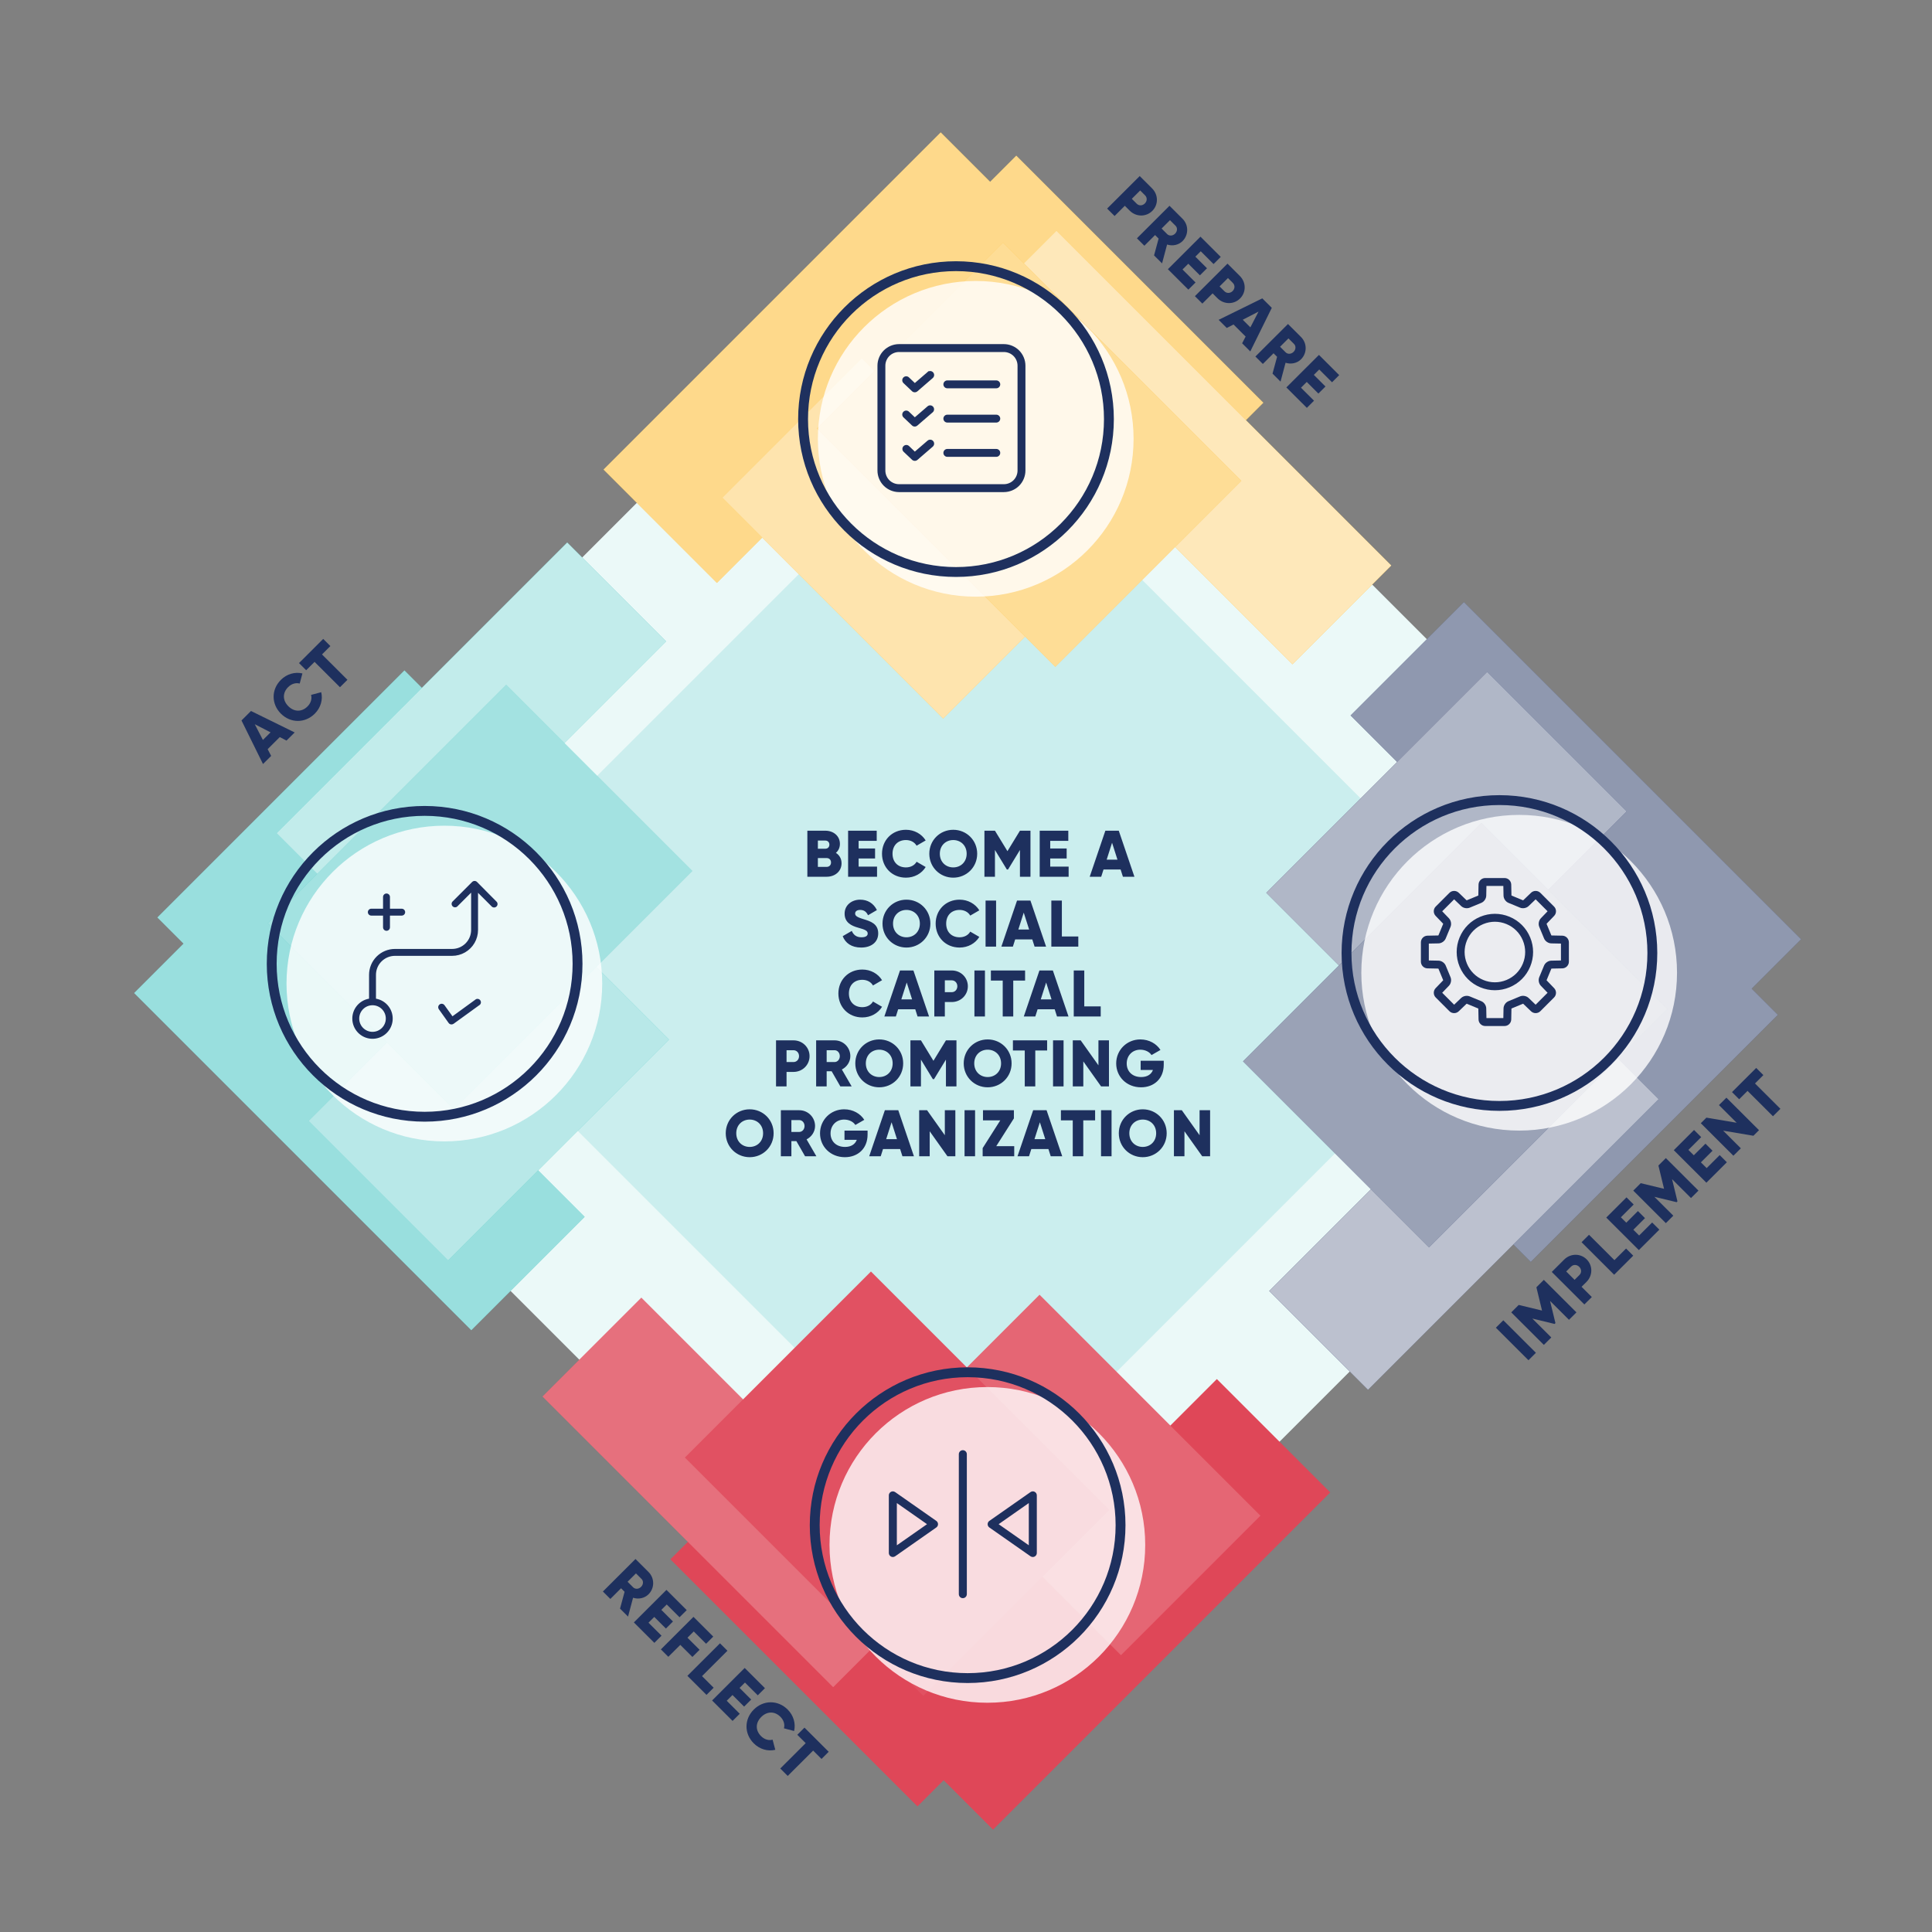 <?xml version="1.0" encoding="UTF-8"?>
<svg preserveAspectRatio="xMidYMid slice" xmlns="http://www.w3.org/2000/svg" width="480px" height="480px" viewBox="0 0 470 470" fill="none">
  <rect x="0" y="0" width="470" height="470" fill="#808080" stroke="none"/>
  <rect x="43.707" y="233.546" width="269.722" height="272.054" transform="rotate(-45 43.707 233.546)" fill="white"></rect>
  <rect x="43.707" y="233.546" width="269.722" height="272.054" transform="rotate(-45 43.707 233.546)" fill="#33BEBC" fill-opacity="0.1"></rect>
  <rect x="99.707" y="234.287" width="191.885" height="191.885" transform="rotate(-45 99.707 234.287)" fill="white"></rect>
  <rect x="99.707" y="234.287" width="191.885" height="191.885" transform="rotate(-45 99.707 234.287)" fill="#33BEBC" fill-opacity="0.25"></rect>
  <path d="M203.35 207.479C204.182 208.007 204.726 208.871 204.726 210.007C204.726 211.991 203.11 213.287 201.11 213.287H196.406V202.087H200.79C202.742 202.087 204.326 203.351 204.326 205.287C204.326 206.215 203.958 206.951 203.35 207.479ZM200.79 204.487H198.966V206.471H200.79C201.366 206.471 201.766 206.055 201.766 205.479C201.766 204.903 201.382 204.487 200.79 204.487ZM201.11 210.887C201.75 210.887 202.166 210.439 202.166 209.815C202.166 209.191 201.75 208.743 201.11 208.743H198.966V210.887H201.11ZM208.88 210.823H213.36V213.287H206.32V202.087H213.28V204.551H208.88V206.407H212.88V208.839H208.88V210.823ZM220.39 213.511C217.014 213.511 214.566 210.983 214.566 207.687C214.566 204.391 217.014 201.863 220.39 201.863C222.422 201.863 224.214 202.871 225.19 204.455L222.982 205.735C222.486 204.871 221.526 204.359 220.39 204.359C218.406 204.359 217.126 205.687 217.126 207.687C217.126 209.687 218.406 211.015 220.39 211.015C221.526 211.015 222.502 210.503 222.982 209.639L225.19 210.919C224.23 212.503 222.438 213.511 220.39 213.511ZM231.898 213.511C228.682 213.511 226.074 210.983 226.074 207.687C226.074 204.391 228.682 201.863 231.898 201.863C235.114 201.863 237.722 204.391 237.722 207.687C237.722 210.983 235.114 213.511 231.898 213.511ZM231.898 211.015C233.722 211.015 235.162 209.687 235.162 207.687C235.162 205.687 233.722 204.359 231.898 204.359C230.074 204.359 228.634 205.687 228.634 207.687C228.634 209.687 230.074 211.015 231.898 211.015ZM250.683 202.087V213.287H248.123V206.775L245.227 211.527H244.939L242.043 206.775V213.287H239.483V202.087H242.043L245.083 207.063L248.123 202.087H250.683ZM255.488 210.823H259.968V213.287H252.928V202.087H259.888V204.551H255.488V206.407H259.488V208.839H255.488V210.823ZM273.173 213.287L272.613 211.527H268.453L267.893 213.287H265.093L268.901 202.087H272.165L275.973 213.287H273.173ZM269.221 209.127H271.845L270.533 205.015L269.221 209.127ZM209.486 230.511C207.134 230.511 205.63 229.391 205.006 227.743L207.214 226.463C207.614 227.391 208.302 228.015 209.566 228.015C210.782 228.015 211.086 227.535 211.086 227.103C211.086 226.415 210.446 226.143 208.766 225.679C207.102 225.215 205.47 224.415 205.47 222.271C205.47 220.111 207.294 218.863 209.23 218.863C211.07 218.863 212.51 219.743 213.326 221.391L211.166 222.655C210.782 221.855 210.254 221.359 209.23 221.359C208.43 221.359 208.03 221.759 208.03 222.207C208.03 222.719 208.302 223.071 210.046 223.599C211.742 224.111 213.646 224.703 213.646 227.071C213.646 229.231 211.918 230.511 209.486 230.511ZM220.512 230.511C217.296 230.511 214.688 227.983 214.688 224.687C214.688 221.391 217.296 218.863 220.512 218.863C223.728 218.863 226.336 221.391 226.336 224.687C226.336 227.983 223.728 230.511 220.512 230.511ZM220.512 228.015C222.336 228.015 223.776 226.687 223.776 224.687C223.776 222.687 222.336 221.359 220.512 221.359C218.688 221.359 217.248 222.687 217.248 224.687C217.248 226.687 218.688 228.015 220.512 228.015ZM233.441 230.511C230.065 230.511 227.617 227.983 227.617 224.687C227.617 221.391 230.065 218.863 233.441 218.863C235.473 218.863 237.265 219.871 238.241 221.455L236.033 222.735C235.537 221.871 234.577 221.359 233.441 221.359C231.457 221.359 230.177 222.687 230.177 224.687C230.177 226.687 231.457 228.015 233.441 228.015C234.577 228.015 235.553 227.503 236.033 226.639L238.241 227.919C237.281 229.503 235.489 230.511 233.441 230.511ZM239.761 219.087H242.321V230.287H239.761V219.087ZM251.685 230.287L251.125 228.527H246.965L246.405 230.287H243.605L247.413 219.087H250.677L254.485 230.287H251.685ZM247.733 226.127H250.357L249.045 222.015L247.733 226.127ZM258.32 227.823H262.32V230.287H255.76V219.087H258.32V227.823ZM209.778 247.511C206.402 247.511 203.954 244.983 203.954 241.687C203.954 238.391 206.402 235.863 209.778 235.863C211.81 235.863 213.602 236.871 214.578 238.455L212.37 239.735C211.874 238.871 210.914 238.359 209.778 238.359C207.794 238.359 206.514 239.687 206.514 241.687C206.514 243.687 207.794 245.015 209.778 245.015C210.914 245.015 211.89 244.503 212.37 243.639L214.578 244.919C213.618 246.503 211.826 247.511 209.778 247.511ZM223.217 247.287L222.657 245.527H218.497L217.937 247.287H215.137L218.945 236.087H222.209L226.017 247.287H223.217ZM219.265 243.127H221.889L220.577 239.015L219.265 243.127ZM231.532 236.087C233.74 236.087 235.452 237.799 235.452 239.927C235.452 242.055 233.74 243.767 231.532 243.767H229.852V247.287H227.292V236.087H231.532ZM231.532 241.367C232.316 241.367 232.892 240.743 232.892 239.927C232.892 239.111 232.316 238.487 231.532 238.487H229.852V241.367H231.532ZM237.05 236.087H239.61V247.287H237.05V236.087ZM249.374 236.087V238.551H246.494V247.287H243.934V238.551H241.054V236.087H249.374ZM257.138 247.287L256.578 245.527H252.418L251.858 247.287H249.058L252.866 236.087H256.13L259.938 247.287H257.138ZM253.186 243.127H255.81L254.498 239.015L253.186 243.127ZM263.773 244.823H267.773V247.287H261.213V236.087H263.773V244.823ZM193.025 253.087C195.233 253.087 196.945 254.799 196.945 256.927C196.945 259.055 195.233 260.767 193.025 260.767H191.345V264.287H188.785V253.087H193.025ZM193.025 258.367C193.809 258.367 194.385 257.743 194.385 256.927C194.385 256.111 193.809 255.487 193.025 255.487H191.345V258.367H193.025ZM204.431 264.287L202.319 260.607H201.103V264.287H198.543V253.087H203.023C205.151 253.087 206.863 254.799 206.863 256.927C206.863 258.303 206.031 259.551 204.799 260.175L207.183 264.287H204.431ZM201.103 255.487V258.367H203.023C203.727 258.367 204.303 257.743 204.303 256.927C204.303 256.111 203.727 255.487 203.023 255.487H201.103ZM213.894 264.511C210.678 264.511 208.07 261.983 208.07 258.687C208.07 255.391 210.678 252.863 213.894 252.863C217.11 252.863 219.718 255.391 219.718 258.687C219.718 261.983 217.11 264.511 213.894 264.511ZM213.894 262.015C215.718 262.015 217.158 260.687 217.158 258.687C217.158 256.687 215.718 255.359 213.894 255.359C212.07 255.359 210.63 256.687 210.63 258.687C210.63 260.687 212.07 262.015 213.894 262.015ZM232.68 253.087V264.287H230.12V257.775L227.224 262.527H226.936L224.04 257.775V264.287H221.48V253.087H224.04L227.08 258.063L230.12 253.087H232.68ZM240.269 264.511C237.053 264.511 234.445 261.983 234.445 258.687C234.445 255.391 237.053 252.863 240.269 252.863C243.485 252.863 246.093 255.391 246.093 258.687C246.093 261.983 243.485 264.511 240.269 264.511ZM240.269 262.015C242.093 262.015 243.533 260.687 243.533 258.687C243.533 256.687 242.093 255.359 240.269 255.359C238.445 255.359 237.005 256.687 237.005 258.687C237.005 260.687 238.445 262.015 240.269 262.015ZM254.734 253.087V255.551H251.854V264.287H249.294V255.551H246.414V253.087H254.734ZM256.174 253.087H258.734V264.287H256.174V253.087ZM267.219 253.087H269.779V264.287H267.859L263.539 258.207V264.287H260.979V253.087H262.899L267.219 259.167V253.087ZM283.105 258.047V259.007C283.105 262.431 280.721 264.511 277.585 264.511C274.065 264.511 271.537 261.919 271.537 258.703C271.537 255.455 274.113 252.863 277.409 252.863C279.553 252.863 281.361 253.919 282.305 255.423L280.129 256.671C279.665 255.935 278.657 255.359 277.393 255.359C275.505 255.359 274.097 256.751 274.097 258.719C274.097 260.623 275.441 262.015 277.617 262.015C279.105 262.015 280.081 261.359 280.481 260.287H277.489V258.047H283.105ZM182.376 281.511C179.16 281.511 176.552 278.983 176.552 275.687C176.552 272.391 179.16 269.863 182.376 269.863C185.592 269.863 188.2 272.391 188.2 275.687C188.2 278.983 185.592 281.511 182.376 281.511ZM182.376 279.015C184.2 279.015 185.64 277.687 185.64 275.687C185.64 273.687 184.2 272.359 182.376 272.359C180.552 272.359 179.112 273.687 179.112 275.687C179.112 277.687 180.552 279.015 182.376 279.015ZM195.849 281.287L193.737 277.607H192.521V281.287H189.961V270.087H194.441C196.569 270.087 198.281 271.799 198.281 273.927C198.281 275.303 197.449 276.551 196.217 277.175L198.601 281.287H195.849ZM192.521 272.487V275.367H194.441C195.145 275.367 195.721 274.743 195.721 273.927C195.721 273.111 195.145 272.487 194.441 272.487H192.521ZM211.057 275.047V276.007C211.057 279.431 208.673 281.511 205.537 281.511C202.017 281.511 199.489 278.919 199.489 275.703C199.489 272.455 202.065 269.863 205.361 269.863C207.505 269.863 209.313 270.919 210.257 272.423L208.081 273.671C207.617 272.935 206.609 272.359 205.345 272.359C203.457 272.359 202.049 273.751 202.049 275.719C202.049 277.623 203.393 279.015 205.569 279.015C207.057 279.015 208.033 278.359 208.433 277.287H205.441V275.047H211.057ZM219.534 281.287L218.974 279.527H214.814L214.254 281.287H211.454L215.262 270.087H218.526L222.334 281.287H219.534ZM215.582 277.127H218.206L216.894 273.015L215.582 277.127ZM229.849 270.087H232.409V281.287H230.489L226.169 275.207V281.287H223.609V270.087H225.529L229.849 276.167V270.087ZM234.648 270.087H237.208V281.287H234.648V270.087ZM242.364 278.823H246.732V281.287H239.052V279.303L243.34 272.551H239.132V270.087H246.652V272.071L242.364 278.823ZM255.611 281.287L255.051 279.527H250.891L250.331 281.287H247.531L251.339 270.087H254.603L258.411 281.287H255.611ZM251.659 277.127H254.283L252.971 273.015L251.659 277.127ZM266.409 270.087V272.551H263.529V281.287H260.969V272.551H258.089V270.087H266.409ZM267.85 270.087H270.41V281.287H267.85V270.087ZM277.998 281.511C274.782 281.511 272.174 278.983 272.174 275.687C272.174 272.391 274.782 269.863 277.998 269.863C281.214 269.863 283.822 272.391 283.822 275.687C283.822 278.983 281.214 281.511 277.998 281.511ZM277.998 279.015C279.822 279.015 281.262 277.687 281.262 275.687C281.262 273.687 279.822 272.359 277.998 272.359C276.174 272.359 274.734 273.687 274.734 275.687C274.734 277.687 276.174 279.015 277.998 279.015ZM291.823 270.087H294.383V281.287H292.463L288.143 275.207V281.287H285.583V270.087H287.503L291.823 276.167V270.087Z" fill="#1E305E"></path>
  <path fill-rule="evenodd" clip-rule="evenodd" d="M83.539 237.335L142.229 296.025L114.652 323.602L32.628 241.578L44.648 229.557L38.285 223.193L98.389 163.089L128.087 192.787L83.539 237.335Z" fill="#33BEBC"></path>
  <path fill-rule="evenodd" clip-rule="evenodd" d="M83.539 237.335L142.229 296.025L114.652 323.602L32.628 241.578L44.648 229.557L38.285 223.193L98.389 163.089L128.087 192.787L83.539 237.335Z" fill="white" fill-opacity="0.5"></path>
  <path d="M128.794 218.95L162.735 252.891L108.995 306.631L75.054 272.69L128.794 218.95Z" fill="#33BEBC"></path>
  <path d="M128.794 218.95L162.735 252.891L108.995 306.631L75.054 272.69L128.794 218.95Z" fill="white" fill-opacity="0.65"></path>
  <rect x="67.276" y="202.687" width="100" height="34" transform="rotate(-45 67.276 202.687)" fill="#33BEBC"></rect>
  <rect x="67.276" y="202.687" width="100" height="34" transform="rotate(-45 67.276 202.687)" fill="white" fill-opacity="0.7"></rect>
  <path d="M168.392 211.879L110.409 269.862L65.154 224.607L123.137 166.624L168.392 211.879Z" fill="#33BEBC"></path>
  <path d="M168.392 211.879L110.409 269.862L65.154 224.607L123.137 166.624L168.392 211.879Z" fill="white" fill-opacity="0.55"></path>
  <g clip-path="url(#clip0_2020_304)">
    <circle cx="108.1" cy="239.268" r="38.4" fill="white" fill-opacity="0.8"></circle>
    <circle cx="103.3" cy="234.468" r="37.2" stroke="#1E305E" stroke-width="2.4"></circle>
    <path d="M85.706 247.781C85.703 249.037 86.18 250.246 87.04 251.161C87.901 252.075 89.079 252.626 90.332 252.7C91.586 252.773 92.82 252.365 93.782 251.558C94.743 250.75 95.36 249.605 95.504 248.358C95.648 247.111 95.31 245.856 94.559 244.85C93.807 243.844 92.698 243.164 91.462 242.949V237.151C91.462 235.925 91.948 234.75 92.815 233.883C93.682 233.017 94.858 232.53 96.083 232.53H109.99C111.096 232.53 112.183 232.238 113.141 231.685C114.099 231.132 114.894 230.337 115.448 229.378C116.001 228.42 116.292 227.334 116.292 226.227V217.195L119.695 220.598C119.913 220.761 120.196 220.809 120.455 220.727C120.714 220.644 120.917 220.441 120.999 220.182C121.082 219.923 121.034 219.64 120.871 219.422L116.04 214.548C115.883 214.394 115.671 214.308 115.451 214.308C115.231 214.308 115.02 214.394 114.863 214.548L110.032 219.38C109.868 219.597 109.82 219.881 109.903 220.139C109.986 220.399 110.189 220.602 110.448 220.684C110.707 220.767 110.99 220.719 111.208 220.556L114.611 217.153V226.228C114.611 227.453 114.124 228.629 113.257 229.496C112.391 230.362 111.215 230.849 109.989 230.849H96.083C94.412 230.849 92.808 231.513 91.627 232.695C90.445 233.877 89.781 235.48 89.781 237.152V242.949C88.641 243.147 87.609 243.739 86.863 244.623C86.118 245.507 85.708 246.625 85.706 247.781ZM90.621 244.546C91.479 244.546 92.302 244.887 92.908 245.493C93.515 246.1 93.856 246.923 93.856 247.781C93.856 248.639 93.515 249.462 92.908 250.068C92.302 250.675 91.479 251.016 90.621 251.016C89.763 251.016 88.94 250.675 88.334 250.068C87.727 249.462 87.386 248.639 87.386 247.781C87.386 246.923 87.727 246.1 88.334 245.493C88.94 244.887 89.763 244.546 90.621 244.546ZM109.737 249.21H109.863C110.045 249.21 110.222 249.151 110.367 249.042L116.753 244.42C116.94 244.23 117.025 243.963 116.983 243.7C116.942 243.438 116.778 243.21 116.542 243.087C116.306 242.964 116.026 242.96 115.787 243.076L110.073 247.235L108.14 244.546C107.968 244.299 107.676 244.162 107.376 244.187C107.075 244.213 106.811 244.397 106.682 244.67C106.554 244.944 106.582 245.265 106.754 245.513L109.149 248.874C109.289 249.063 109.502 249.185 109.737 249.21L109.737 249.21ZM94.025 217.364C93.802 217.364 93.588 217.452 93.431 217.61C93.273 217.767 93.184 217.981 93.184 218.204V221.061H90.328C90.028 221.061 89.75 221.221 89.6 221.481C89.45 221.741 89.45 222.061 89.6 222.321C89.75 222.581 90.028 222.741 90.328 222.741H93.184V225.598C93.184 225.898 93.345 226.176 93.605 226.326C93.865 226.476 94.185 226.476 94.445 226.326C94.705 226.176 94.865 225.898 94.865 225.598V222.741H97.722C98.022 222.741 98.299 222.581 98.45 222.321C98.6 222.061 98.6 221.741 98.45 221.481C98.299 221.221 98.022 221.061 97.722 221.061H94.865V218.204C94.865 217.981 94.777 217.767 94.619 217.61C94.461 217.452 94.248 217.364 94.025 217.364Z" fill="#1E305E"></path>
  </g>
  <path d="M69.702 180.161L68.059 179.313L65.115 182.252L65.964 183.891L63.982 185.868L58.75 175.267L61.06 172.962L71.684 178.183L69.702 180.161ZM63.959 180.014L65.817 178.161L61.977 176.183L63.959 180.014ZM76.58 173.614C74.19 175.999 70.668 175.942 68.335 173.614C66.001 171.286 65.945 167.771 68.335 165.386C69.773 163.951 71.755 163.397 73.567 163.827L72.91 166.29C71.947 166.031 70.906 166.347 70.101 167.149C68.697 168.551 68.731 170.393 70.147 171.806C71.562 173.218 73.409 173.252 74.813 171.851C75.617 171.048 75.945 169.997 75.674 169.048L78.143 168.393C78.584 170.19 78.029 172.167 76.58 173.614ZM78.629 155.43L80.374 157.17L78.335 159.205L84.519 165.375L82.707 167.183L76.523 161.013L74.484 163.047L72.74 161.307L78.629 155.43Z" fill="#1E305E"></path>
  <path fill-rule="evenodd" clip-rule="evenodd" d="M237.335 394.181L296.025 335.491L323.602 363.069L241.577 445.093L229.557 433.072L223.193 439.436L163.088 379.332L192.787 349.634L237.335 394.181Z" fill="#DC3346"></path>
  <path fill-rule="evenodd" clip-rule="evenodd" d="M237.335 394.181L296.025 335.491L323.602 363.069L241.577 445.093L229.557 433.072L223.193 439.436L163.088 379.332L192.787 349.634L237.335 394.181Z" fill="white" fill-opacity="0.1"></path>
  <path d="M218.95 348.926L252.891 314.985L306.631 368.725L272.69 402.667L218.95 348.926Z" fill="#DC3346"></path>
  <path d="M218.95 348.926L252.891 314.985L306.631 368.725L272.69 402.667L218.95 348.926Z" fill="white" fill-opacity="0.25"></path>
  <rect x="202.687" y="410.445" width="100" height="34" transform="rotate(-135 202.687 410.445)" fill="#DC3346"></rect>
  <rect x="202.687" y="410.445" width="100" height="34" transform="rotate(-135 202.687 410.445)" fill="white" fill-opacity="0.3"></rect>
  <path d="M211.879 309.328L269.862 367.311L224.607 412.566L166.624 354.583L211.879 309.328Z" fill="#DC3346"></path>
  <path d="M211.879 309.328L269.862 367.311L224.607 412.566L166.624 354.583L211.879 309.328Z" fill="white" fill-opacity="0.15"></path>
  <g clip-path="url(#clip1_2020_304)">
    <circle cx="240.197" cy="375.83" r="38.4" fill="white" fill-opacity="0.8"></circle>
    <circle cx="235.398" cy="371.03" r="37.2" stroke="#1E305E" stroke-width="2.4"></circle>
    <path d="M227.778 369.991L217.763 362.981C217.598 362.866 217.405 362.805 217.204 362.805C217.166 362.805 217.128 362.807 217.09 362.812C216.853 362.84 216.635 362.953 216.475 363.132C216.316 363.31 216.228 363.541 216.228 363.78V377.8C216.228 377.979 216.277 378.154 216.37 378.306C216.462 378.459 216.595 378.583 216.754 378.665C216.891 378.737 217.046 378.775 217.201 378.775C217.404 378.775 217.598 378.714 217.763 378.599L227.778 371.589C228.038 371.406 228.193 371.108 228.193 370.79C228.193 370.472 228.038 370.174 227.778 369.991ZM225.486 370.812L218.22 375.898L218.178 375.928V365.653L218.22 365.682L225.486 370.769L225.517 370.79L225.486 370.812ZM235.203 353.765V387.815C235.203 388.162 235.017 388.486 234.716 388.659C234.568 388.745 234.399 388.79 234.229 388.79C234.058 388.79 233.889 388.745 233.741 388.659C233.44 388.486 233.254 388.162 233.254 387.815V353.765C233.254 353.504 233.355 353.259 233.539 353.075C233.723 352.891 233.968 352.79 234.229 352.79H234.229C234.489 352.79 234.734 352.891 234.918 353.075C235.102 353.259 235.204 353.504 235.203 353.765ZM252.087 363.274C251.997 363.126 251.869 363.004 251.716 362.922L251.702 362.915C251.564 362.842 251.408 362.804 251.252 362.804C251.231 362.804 251.21 362.804 251.189 362.806C251.011 362.818 250.84 362.878 250.694 362.98L240.678 369.991C240.419 370.174 240.263 370.472 240.263 370.79C240.263 371.108 240.419 371.406 240.678 371.588L250.694 378.599C250.858 378.714 251.052 378.775 251.253 378.775C251.41 378.775 251.565 378.737 251.702 378.664C251.861 378.583 251.994 378.459 252.087 378.306C252.179 378.153 252.228 377.979 252.228 377.8V363.779C252.228 363.601 252.179 363.426 252.087 363.274ZM250.278 375.927L250.237 375.898L242.97 370.811L242.939 370.789L242.97 370.768L250.237 365.681L250.278 365.652V375.927Z" fill="#1E305E"></path>
  </g>
  <path d="M150.836 391.328L151.946 387.237L151.085 386.378L148.48 388.978L146.668 387.169L154.596 379.258L157.767 382.423C159.274 383.926 159.274 386.344 157.767 387.847C156.793 388.819 155.321 389.113 154.007 388.684L152.784 393.272L150.836 391.328ZM154.709 382.762L152.671 384.796L154.03 386.152C154.528 386.649 155.378 386.616 155.955 386.039C156.533 385.463 156.567 384.615 156.069 384.118L154.709 382.762ZM157.759 394.755L160.93 397.92L159.186 399.66L154.202 394.688L162.13 386.776L167.057 391.693L165.313 393.433L162.198 390.325L160.885 391.636L163.716 394.462L161.995 396.179L159.163 393.354L157.759 394.755ZM171.772 399.878L168.77 396.883L167.241 398.409L170.186 401.347L168.442 403.088L165.497 400.149L162.587 403.054L160.774 401.246L168.702 393.335L173.516 398.138L171.772 399.878ZM170.781 407.75L173.612 410.576L171.868 412.316L167.225 407.682L175.153 399.771L176.965 401.579L170.781 407.75ZM176.789 413.745L179.96 416.91L178.216 418.65L173.233 413.678L181.161 405.766L186.087 410.683L184.343 412.423L181.229 409.315L179.915 410.626L182.746 413.452L181.025 415.169L178.193 412.344L176.789 413.745ZM183.374 424.113C180.984 421.729 181.041 418.214 183.374 415.886C185.707 413.558 189.229 413.501 191.619 415.886C193.057 417.321 193.612 419.299 193.182 421.107L190.713 420.452C190.973 419.491 190.656 418.451 189.852 417.649C188.448 416.247 186.602 416.281 185.186 417.694C183.77 419.107 183.736 420.949 185.14 422.35C185.945 423.153 186.998 423.481 187.949 423.209L188.606 425.673C186.805 426.114 184.823 425.56 183.374 424.113ZM201.597 426.159L199.852 427.899L197.814 425.865L191.63 432.036L189.818 430.227L196.002 424.057L193.963 422.022L195.707 420.282L201.597 426.159Z" fill="#1E305E"></path>
  <path fill-rule="evenodd" clip-rule="evenodd" d="M387.242 232.739L328.552 174.049L356.129 146.472L438.154 228.496L426.133 240.517L432.497 246.881L372.393 306.985L342.694 277.286L387.242 232.739Z" fill="#1E305E"></path>
  <path fill-rule="evenodd" clip-rule="evenodd" d="M387.242 232.739L328.552 174.049L356.129 146.472L438.154 228.496L426.133 240.517L432.497 246.881L372.393 306.985L342.694 277.286L387.242 232.739Z" fill="white" fill-opacity="0.5"></path>
  <path d="M341.987 251.123L308.046 217.182L361.786 163.442L395.727 197.383L341.987 251.123Z" fill="#1E305E"></path>
  <path d="M341.987 251.123L308.046 217.182L361.786 163.442L395.727 197.383L341.987 251.123Z" fill="white" fill-opacity="0.65"></path>
  <rect x="403.505" y="267.387" width="100" height="34" transform="rotate(135 403.505 267.387)" fill="#1E305E"></rect>
  <rect x="403.505" y="267.387" width="100" height="34" transform="rotate(135 403.505 267.387)" fill="white" fill-opacity="0.7"></rect>
  <path d="M302.389 258.194L360.372 200.212L405.627 245.467L347.644 303.449L302.389 258.194Z" fill="#1E305E"></path>
  <path d="M302.389 258.194L360.372 200.212L405.627 245.467L347.644 303.449L302.389 258.194Z" fill="white" fill-opacity="0.55"></path>
  <circle cx="369.57" cy="236.64" r="38.4" fill="white" fill-opacity="0.8"></circle>
  <circle cx="364.77" cy="231.84" r="37.2" stroke="#1E305E" stroke-width="2.4"></circle>
  <path d="M361.306 249.6C360.431 249.6 359.706 248.889 359.688 248.014L359.635 245.382C359.628 245.366 359.614 245.345 359.601 245.332L356.825 244.182C356.808 244.182 356.783 244.187 356.768 244.193L354.868 246.018C354.238 246.624 353.221 246.613 352.603 245.995L349.27 242.66C348.652 242.041 348.642 241.025 349.247 240.394L351.07 238.496C351.076 238.48 351.082 238.454 351.082 238.437L349.932 235.661C349.92 235.649 349.899 235.635 349.884 235.628L347.251 235.575C346.377 235.558 345.665 234.833 345.664 233.958L345.664 229.243C345.663 228.369 346.375 227.642 347.249 227.624L349.881 227.572C349.897 227.565 349.919 227.55 349.931 227.538L351.081 224.761C351.081 224.744 351.076 224.719 351.07 224.704L349.246 222.805C348.64 222.174 348.65 221.157 349.269 220.539L352.603 217.206C353.222 216.588 354.239 216.578 354.869 217.183L356.767 219.007C356.783 219.013 356.808 219.018 356.826 219.018L359.602 217.869C359.614 217.856 359.628 217.835 359.635 217.82L359.687 215.188C359.705 214.313 360.431 213.601 361.306 213.601L366.021 213.6H366.022C366.895 213.6 367.621 214.311 367.639 215.186L367.692 217.818C367.699 217.834 367.713 217.855 367.726 217.868L370.502 219.018C370.519 219.018 370.544 219.013 370.56 219.007L372.459 217.182C373.09 216.576 374.106 216.587 374.725 217.205L378.058 220.54C378.676 221.159 378.686 222.175 378.08 222.806L376.257 224.704C376.251 224.72 376.245 224.745 376.245 224.763L377.395 227.539C377.408 227.551 377.429 227.565 377.444 227.572L380.076 227.624C380.951 227.642 381.662 228.368 381.663 229.242L381.664 233.957C381.664 234.831 380.953 235.557 380.078 235.575L377.446 235.628C377.43 235.635 377.409 235.649 377.396 235.662L376.246 238.438C376.246 238.455 376.251 238.48 376.257 238.496L378.081 240.395C378.687 241.026 378.677 242.042 378.059 242.661L374.724 245.994C374.105 246.612 373.089 246.622 372.458 246.016L370.56 244.193C370.544 244.187 370.518 244.181 370.501 244.181L367.725 245.331C367.713 245.344 367.698 245.365 367.692 245.38L367.639 248.012C367.622 248.887 366.896 249.599 366.022 249.599L361.307 249.6H361.306L361.306 249.6ZM356.828 242.256C357.073 242.256 357.317 242.3 357.539 242.392L360.362 243.561C361.042 243.843 361.547 244.582 361.561 245.319L361.609 247.672L365.718 247.671L365.765 245.318C365.78 244.581 366.284 243.841 366.964 243.56L369.787 242.391C370.466 242.109 371.346 242.276 371.877 242.786L373.575 244.417L376.482 241.512L374.851 239.815C374.34 239.283 374.174 238.404 374.455 237.724L375.625 234.9C375.906 234.22 376.645 233.716 377.382 233.701L379.736 233.654L379.735 229.545L377.381 229.497C376.644 229.483 375.905 228.978 375.624 228.299L374.455 225.476C374.173 224.796 374.339 223.918 374.849 223.386L376.481 221.688L373.576 218.781L371.878 220.412C371.346 220.923 370.467 221.089 369.787 220.807L366.964 219.638C366.284 219.356 365.78 218.617 365.765 217.88L365.718 215.527L361.608 215.528L361.561 217.881C361.546 218.619 361.042 219.358 360.362 219.639L357.539 220.808C356.86 221.089 355.98 220.923 355.449 220.413L353.751 218.782L350.845 221.687L352.476 223.384C352.986 223.916 353.153 224.795 352.871 225.475L351.702 228.298C351.42 228.978 350.681 229.483 349.944 229.497L347.591 229.544L347.592 233.654L349.945 233.701C350.682 233.716 351.421 234.22 351.702 234.899L352.872 237.723C353.153 238.402 352.987 239.282 352.477 239.813L350.846 241.51L353.751 244.417L355.448 242.786C355.806 242.442 356.322 242.255 356.828 242.255V242.256ZM363.664 240.896C362.459 240.896 361.255 240.659 360.108 240.184C357.815 239.235 356.03 237.449 355.08 235.156C354.13 232.863 354.13 230.338 355.08 228.045C356.029 225.752 357.815 223.967 360.108 223.017C362.401 222.067 364.926 222.067 367.219 223.017C369.512 223.966 371.297 225.752 372.247 228.045C373.197 230.338 373.197 232.863 372.247 235.156C371.298 237.449 369.512 239.234 367.219 240.184C366.073 240.659 364.868 240.896 363.664 240.896ZM363.664 224.233C362.709 224.233 361.755 224.421 360.846 224.798C359.029 225.55 357.614 226.966 356.861 228.783C356.109 230.6 356.109 232.601 356.861 234.418C357.614 236.236 359.029 237.651 360.847 238.403C362.664 239.156 364.665 239.156 366.482 238.403C368.3 237.651 369.715 236.235 370.467 234.418C371.22 232.601 371.22 230.599 370.467 228.782C369.715 226.965 368.299 225.55 366.482 224.797C365.573 224.421 364.619 224.233 363.664 224.233V224.233Z" fill="#1E305E"></path>
  <path d="M363.904 322.995L365.716 321.186L373.644 329.098L371.832 330.906L363.904 322.995ZM375.573 311.351L383.501 319.262L381.689 321.07L377.079 316.471L378.393 321.873L378.189 322.076L372.775 320.765L377.385 325.365L375.573 327.173L367.645 319.262L369.457 317.454L375.131 318.821L373.761 313.159L375.573 311.351ZM380.503 306.431C382.066 304.871 384.49 304.871 385.996 306.375C387.502 307.878 387.502 310.296 385.939 311.856L384.75 313.043L387.242 315.529L385.43 317.337L377.502 309.426L380.503 306.431ZM384.24 310.161C384.795 309.607 384.761 308.759 384.184 308.183C383.606 307.607 382.757 307.573 382.202 308.126L381.013 309.313L383.051 311.347L384.24 310.161ZM392.744 306.557L395.576 303.732L397.32 305.472L392.676 310.106L384.748 302.195L386.56 300.386L392.744 306.557ZM398.752 300.562L401.923 297.398L403.668 299.138L398.684 304.111L390.756 296.2L395.683 291.283L397.427 293.024L394.313 296.132L395.626 297.443L398.458 294.617L400.179 296.335L397.348 299.161L398.752 300.562ZM405.256 281.73L413.184 289.642L411.372 291.45L406.763 286.85L408.076 292.252L407.872 292.456L402.459 291.145L407.068 295.744L405.256 297.553L397.328 289.642L399.14 287.833L404.815 289.201L403.444 283.539L405.256 281.73ZM415.181 284.168L418.352 281.003L420.096 282.744L415.113 287.717L407.185 279.806L412.112 274.889L413.856 276.63L410.741 279.738L412.055 281.049L414.887 278.223L416.608 279.941L413.777 282.767L415.181 284.168ZM418.174 268.84L419.986 267.032L427.914 274.943L426.555 276.299L419.194 275.056L423.497 279.35L421.685 281.159L413.757 273.247L415.116 271.891L422.478 273.134L418.174 268.84ZM427.234 259.799L428.978 261.54L426.939 263.574L433.123 269.745L431.311 271.553L425.127 265.382L423.089 267.417L421.345 265.676L427.234 259.799Z" fill="#1E305E"></path>
  <path fill-rule="evenodd" clip-rule="evenodd" d="M233.09 83.122L174.4 141.811L146.823 114.234L228.847 32.21L240.868 44.231L247.232 37.867L307.336 97.971L277.638 127.669L233.09 83.122Z" fill="#FCB316"></path>
  <path fill-rule="evenodd" clip-rule="evenodd" d="M233.09 83.122L174.4 141.811L146.823 114.234L228.847 32.21L240.868 44.231L247.232 37.867L307.336 97.971L277.638 127.669L233.09 83.122Z" fill="white" fill-opacity="0.5"></path>
  <path d="M263.388 140.869L229.447 174.81L175.707 121.07L209.648 87.129L263.388 140.869Z" fill="#FCB316"></path>
  <path d="M263.388 140.869L229.447 174.81L175.707 121.07L209.648 87.129L263.388 140.869Z" fill="white" fill-opacity="0.65"></path>
  <rect x="257.001" y="56.121" width="115.184" height="34" transform="rotate(45 257.001 56.121)" fill="#FCB316"></rect>
  <rect x="257.001" y="56.121" width="115.184" height="34" transform="rotate(45 257.001 56.121)" fill="white" fill-opacity="0.7"></rect>
  <path d="M256.726 162.227L198.743 104.245L243.998 58.99L301.981 116.973L256.726 162.227Z" fill="#FCB316"></path>
  <path d="M256.726 162.227L198.743 104.245L243.998 58.99L301.981 116.973L256.726 162.227Z" fill="white" fill-opacity="0.55"></path>
  <g clip-path="url(#clip2_2020_304)">
    <circle cx="237.366" cy="106.753" r="38.4" fill="white" fill-opacity="0.8"></circle>
    <circle cx="232.566" cy="101.953" r="37.2" stroke="#1E305E" stroke-width="2.4"></circle>
    <path d="M247.922 85.251C246.945 84.273 245.593 83.713 244.211 83.713H218.71C217.327 83.713 215.975 84.273 214.998 85.251C214.016 86.232 213.456 87.591 213.46 88.979V114.447C213.456 115.835 214.016 117.194 214.998 118.175C215.975 119.153 217.327 119.713 218.709 119.713H244.21C245.593 119.713 246.945 119.153 247.922 118.176C248.904 117.194 249.464 115.835 249.46 114.448V88.979C249.464 87.591 248.904 86.232 247.922 85.251ZM247.538 114.449C247.543 115.331 247.188 116.194 246.565 116.818C245.946 117.437 245.09 117.791 244.214 117.791H218.725C217.844 117.796 216.979 117.441 216.355 116.818C215.732 116.194 215.377 115.331 215.382 114.448V88.978C215.377 88.096 215.732 87.232 216.355 86.608C216.979 85.985 217.841 85.631 218.725 85.635H244.195C245.078 85.632 245.941 85.985 246.565 86.608C247.188 87.232 247.543 88.096 247.538 88.979V114.449ZM226.925 91.956L223.525 94.896H223.536L223.168 95.204C222.991 95.353 222.768 95.434 222.537 95.434C222.529 95.434 222.52 95.434 222.512 95.434C222.273 95.428 222.046 95.335 221.872 95.172L219.806 93.211C219.618 93.041 219.503 92.794 219.493 92.536C219.483 92.279 219.58 92.024 219.758 91.838C219.936 91.651 220.186 91.543 220.444 91.54H220.453C220.707 91.54 220.954 91.642 221.134 91.821L222.553 93.178L225.936 90.253V90.329C226.144 90.248 226.377 90.24 226.594 90.314C226.921 90.423 227.166 90.702 227.234 91.039C227.302 91.378 227.184 91.729 226.925 91.956ZM243.202 93.984C243.031 94.28 242.713 94.464 242.37 94.464H230.459C230.117 94.464 229.798 94.28 229.626 93.984C229.455 93.687 229.455 93.319 229.626 93.022C229.798 92.726 230.117 92.542 230.459 92.542H242.37C242.712 92.542 243.031 92.726 243.202 93.022C243.374 93.319 243.374 93.687 243.202 93.984ZM227.233 99.64C227.215 99.896 227.098 100.13 226.903 100.299L223.505 103.232H223.516L223.147 103.541C222.971 103.689 222.747 103.77 222.517 103.77H222.514C222.273 103.767 222.044 103.673 221.871 103.507L219.806 101.551C219.618 101.382 219.503 101.135 219.493 100.877C219.483 100.62 219.58 100.365 219.758 100.178C219.936 99.992 220.186 99.883 220.444 99.881L220.453 99.88C220.707 99.88 220.954 99.983 221.133 100.162L222.553 101.514L225.647 98.844C225.835 98.677 226.09 98.591 226.343 98.609C226.596 98.627 226.836 98.748 227.001 98.942C227.166 99.132 227.251 99.387 227.233 99.64ZM243.202 102.32C243.031 102.616 242.713 102.8 242.37 102.8H230.459C230.117 102.8 229.798 102.616 229.626 102.32C229.455 102.023 229.455 101.655 229.626 101.358C229.798 101.062 230.117 100.878 230.459 100.878H242.37C242.712 100.878 243.031 101.062 243.202 101.358C243.374 101.655 243.374 102.023 243.202 102.32ZM226.925 108.649L223.526 111.583H223.543L223.167 111.893C222.994 112.036 222.779 112.112 222.557 112.112C222.541 112.112 222.525 112.112 222.509 112.111C222.269 112.105 222.042 112.009 221.87 111.842L219.802 109.884C219.566 109.646 219.469 109.296 219.552 108.971C219.633 108.646 219.884 108.384 220.205 108.286C220.526 108.189 220.88 108.269 221.128 108.493L221.132 108.497L222.554 109.865L225.647 107.196C225.904 106.969 226.268 106.896 226.594 107.006C226.921 107.116 227.166 107.394 227.234 107.732C227.302 108.07 227.184 108.421 226.925 108.649ZM243.202 110.655C243.031 110.952 242.713 111.136 242.37 111.136H230.459C230.117 111.136 229.798 110.952 229.626 110.655C229.455 110.359 229.455 109.991 229.626 109.694C229.798 109.398 230.117 109.214 230.459 109.214H242.37C242.713 109.214 243.031 109.398 243.202 109.694C243.374 109.991 243.374 110.359 243.202 110.655Z" fill="#1E305E"></path>
  </g>
  <path d="M280.263 45.824C281.826 47.384 281.826 49.803 280.319 51.306C278.813 52.809 276.389 52.809 274.826 51.249L273.637 50.062L271.146 52.549L269.333 50.741L277.262 42.829L280.263 45.824ZM276.525 49.554C277.08 50.108 277.93 50.074 278.507 49.497C279.085 48.921 279.119 48.073 278.564 47.52L277.375 46.333L275.336 48.367L276.525 49.554ZM280.748 62.131L281.858 58.04L280.997 57.181L278.392 59.78L276.58 57.972L284.508 50.061L287.679 53.225C289.186 54.728 289.186 57.147 287.679 58.65C286.705 59.622 285.233 59.916 283.919 59.486L282.696 64.075L280.748 62.131ZM284.621 53.564L282.583 55.599L283.942 56.955C284.44 57.452 285.29 57.418 285.867 56.842C286.445 56.265 286.479 55.418 285.981 54.92L284.621 53.564ZM287.671 65.558L290.842 68.722L289.098 70.463L284.114 65.49L292.042 57.579L296.969 62.495L295.225 64.236L292.11 61.128L290.797 62.439L293.628 65.264L291.907 66.982L289.075 64.157L287.671 65.558ZM301.616 67.132C303.179 68.692 303.179 71.11 301.672 72.613C300.166 74.116 297.742 74.116 296.179 72.557L294.99 71.37L292.499 73.856L290.686 72.048L298.614 64.137L301.616 67.132ZM297.878 70.862C298.433 71.415 299.283 71.381 299.86 70.805C300.438 70.229 300.472 69.381 299.917 68.827L298.728 67.641L296.689 69.675L297.878 70.862ZM302.177 83.514L303.026 81.875L300.082 78.937L298.439 79.785L296.457 77.807L307.081 72.585L309.391 74.891L304.159 85.492L302.177 83.514ZM302.324 77.784L304.181 79.638L306.163 75.806L302.324 77.784ZM309.569 90.891L310.679 86.799L309.818 85.941L307.213 88.54L305.401 86.732L313.329 78.82L316.5 81.985C318.007 83.488 318.007 85.907 316.5 87.41C315.526 88.382 314.054 88.675 312.74 88.246L311.517 92.835L309.569 90.891ZM313.442 82.324L311.404 84.358L312.763 85.714C313.261 86.212 314.111 86.178 314.688 85.601C315.266 85.025 315.3 84.177 314.801 83.68L313.442 82.324ZM316.492 94.318L319.663 97.482L317.919 99.223L312.935 94.25L320.863 86.339L325.79 91.255L324.046 92.995L320.931 89.887L319.618 91.198L322.449 94.024L320.727 95.742L317.896 92.916L316.492 94.318Z" fill="#1E305E"></path>
  <defs>
    <clipPath id="clip0_2020_304">
      <rect width="84" height="84" fill="white" transform="translate(62.531 194.628)"></rect>
    </clipPath>
    <clipPath id="clip1_2020_304">
      <rect width="84" height="84" fill="white" transform="translate(194.628 331.19)"></rect>
    </clipPath>
    <clipPath id="clip2_2020_304">
      <rect width="84" height="84" fill="white" transform="translate(191.797 62.113)"></rect>
    </clipPath>
  </defs>
</svg>
